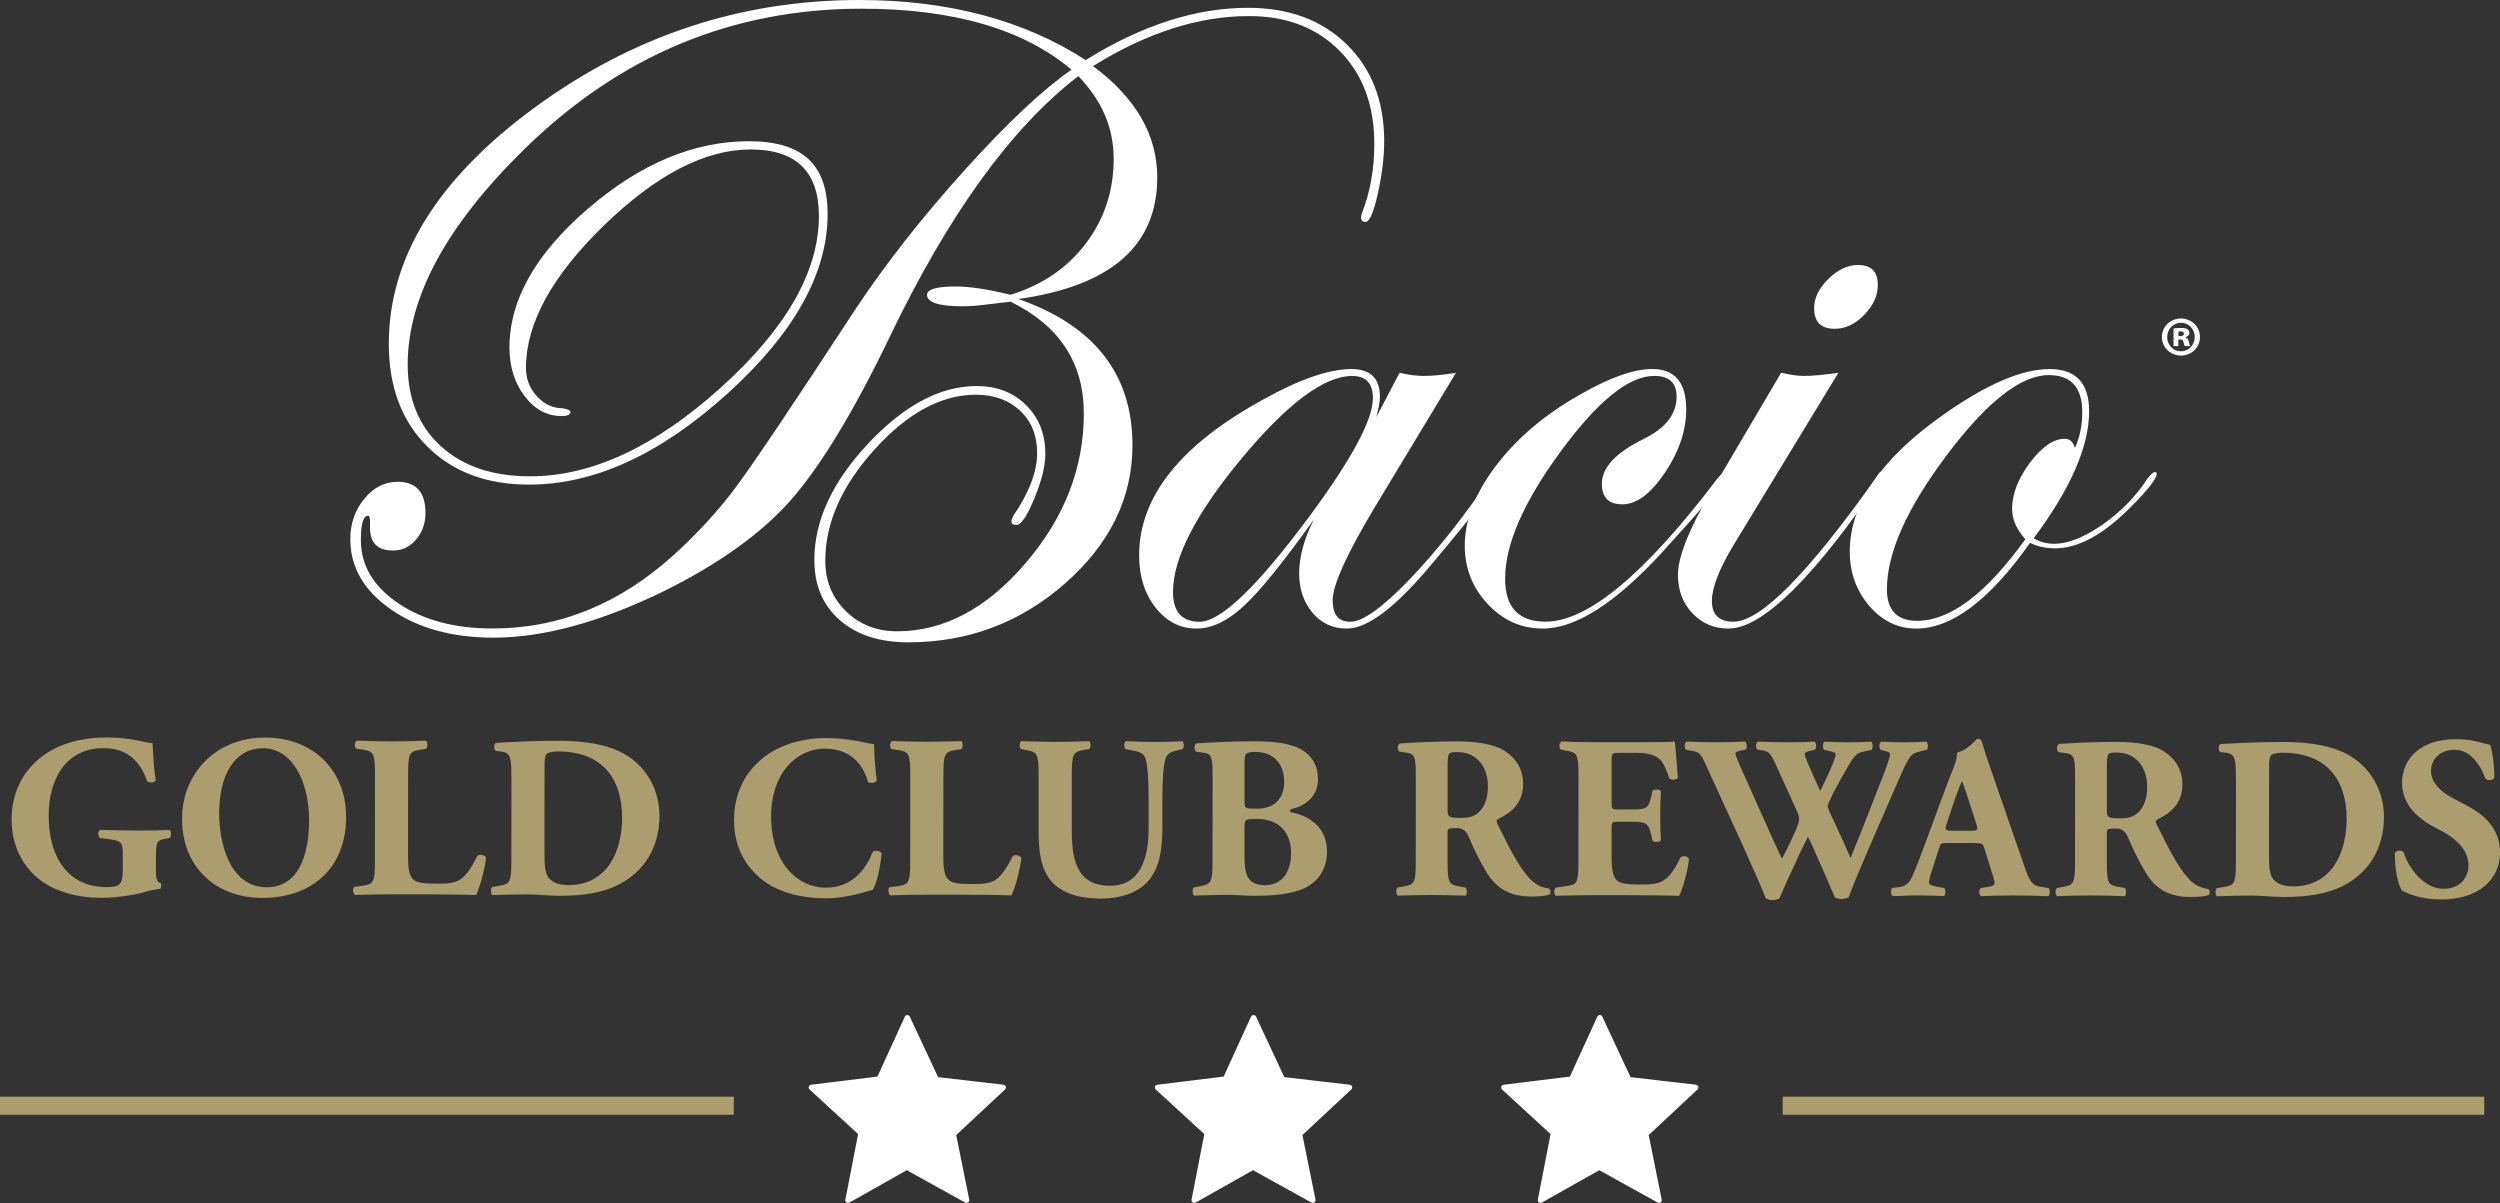 <?xml version="1.0" encoding="UTF-8"?><svg xmlns="http://www.w3.org/2000/svg" viewBox="0 0 729.36 350.96"><rect x="0" y="0" width="729.36" height="350.96" fill="#333333" stroke="none"/><g style="isolation:isolate;"><g id="a"><rect x="520.09" y="319.95" width="204.67" height="5.27" style="fill:#ad9e6e; stroke-width:0px;"/><polyline points="0 319.95 214.08 319.95 214.08 325.22 0 325.22" style="fill:#ad9e6e; stroke-width:0px;"/><g style="isolation:isolate; mix-blend-mode:multiply;"><path d="m45.47,253.22c0,2.84.13,4.19,1.42,4.46.27.27.2,1.42-.2,1.62-1.15.2-2.91.4-4.73,1.01-2.37.74-8.18,1.62-11.97,1.62-4.6,0-8.52-.48-13.31-2.38-7.91-3.18-13.31-10.69-13.3-20.42,0-8.45,3.8-15.88,11.91-20.41,4.6-2.5,10.08-3.57,15.82-3.57,7.5,0,11.22,1.63,13.38,1.63.2,2.03.27,6.76.94,10.88-.27.74-2.1.81-2.57.13-2.16-6.36-6.42-9.54-12.7-9.54-10.75,0-15.96,8.91-15.96,19.59,0,9.67,3.3,15.41,7.69,18.39,3.24,2.16,6.76,2.57,9.26,2.57,3.85,0,4.67-.74,4.67-5.13v-4.26c0-3.65-.4-4.06-3.64-4.53l-2.97-.41c-.74-.41-.74-1.96,0-2.37,4.8.14,8.11.21,11.42.21,3.25,0,6.56-.06,8.86-.2.54.41.54,1.96,0,2.37l-1.55.27c-2.03.4-2.43,1.01-2.44,4.66v3.79Z" style="fill:#ac9d6e; stroke-width:0px;"/><path d="m100.98,238.39c-.01,14.74-9.89,23.58-24.42,23.57-13.59,0-23.45-8.94-23.44-23.07,0-13.38,10.02-23.72,24.15-23.71,14.06,0,23.72,9.48,23.71,23.2Zm-24.25-20.09c-8.31,0-12.78,7.77-12.79,19.05,0,8.25,2.89,21.5,13.91,21.5,8.85,0,12.31-8.64,12.32-19.59,0-11.56-5.06-20.96-13.44-20.96Z" style="fill:#ac9d6e; stroke-width:0px;"/><path d="m119.03,249.69c0,3.18.27,5.34,1.14,6.42.88,1.15,2.09,1.69,7.03,1.7,6.15,0,8.04-.2,12.04-8.04.54-.68,2.09-.4,2.57.41-.34,3.52-1.97,9.12-2.91,10.95-3.58-.14-10.07-.21-15.61-.22h-9.06c-3.11,0-6.49.06-10.68.19-.61-.41-.74-1.96-.2-2.37l2.57-.34c3.04-.47,3.45-.94,3.45-7.23l.02-25.14c0-6.29-.4-6.76-3.44-7.3l-1.96-.27c-.68-.41-.67-1.96.14-2.37,3.51.14,6.89.21,10.14.21,3.24,0,6.62-.06,10-.2.54.41.54,1.96,0,2.37l-1.76.27c-3.04.54-3.45,1.01-3.45,7.3l-.02,23.66Z" style="fill:#ac9d6e; stroke-width:0px;"/><path d="m149.2,227.27c0-6.42-.13-7.71-3.24-8.05l-1.28-.13c-.68-.34-.67-2.3.14-2.37,5.68-.33,10.95-.6,18.12-.6,5.54,0,11.09.55,15.75,2.24,8.85,3.18,13.71,11.16,13.71,19.61,0,9.06-4.34,16.35-12.11,20.2-4.6,2.3-10.14,3.17-17.11,3.17-3.18,0-6.56-.41-8.99-.41-3.24,0-6.69.06-10.55.2-.54-.41-.54-2.03,0-2.37l2.1-.34c3.04-.54,3.45-1.01,3.45-7.23l.02-23.93Zm9.65,21.43c0,3.72.13,6.15,1.35,7.57,1.22,1.35,3.18,1.96,5.61,1.96,11.69,0,15.69-10.4,15.69-19.59,0-12.17-6.41-19.4-18.64-19.41-1.83,0-3.11.34-3.52.88-.41.54-.47,1.82-.48,3.92l-.02,24.67Z" style="fill:#ac9d6e; stroke-width:0px;"/><path d="m255,217.07c0,1.22.2,6.63.8,10.55-.27.81-2.1,1.08-2.57.47-1.82-6.29-6.14-9.67-12.7-9.67-7.5,0-15.55,6.41-15.56,19.86,0,13.45,7.76,20.69,15.87,20.7,8.18,0,11.97-5.87,13.8-10.47.54-.54,2.16-.34,2.57.48-.48,5-1.63,9.05-2.58,10.61-3.65,1.01-8.45,2.5-13.72,2.49-6.62,0-13.38-1.56-18.18-5.15-4.86-3.72-8.58-9.33-8.57-17.71,0-8.25,3.52-14.06,8.19-17.91,4.8-3.98,11.7-6.01,18.73-6,6.89,0,11.9,1.63,13.92,1.77Z" style="fill:#ac9d6e; stroke-width:0px;"/><path d="m275.2,249.8c0,3.18.27,5.34,1.14,6.42.88,1.15,2.09,1.69,7.03,1.69,6.15,0,8.04-.2,12.04-8.04.54-.68,2.1-.4,2.57.41-.34,3.52-1.97,9.13-2.91,10.95-3.58-.14-10.07-.21-15.61-.21h-9.06c-3.11,0-6.49.06-10.68.19-.61-.41-.74-1.96-.2-2.37l2.57-.34c3.04-.47,3.45-.94,3.45-7.23l.02-25.14c0-6.29-.4-6.76-3.44-7.3l-1.96-.27c-.68-.4-.67-1.96.14-2.37,3.51.14,6.89.21,10.14.21,3.24,0,6.62-.06,10-.2.54.41.54,1.96,0,2.37l-1.76.27c-3.04.54-3.45,1.01-3.45,7.3l-.02,23.66Z" style="fill:#ac9d6e; stroke-width:0px;"/><path d="m303,226.16c0-6.29-.4-6.76-3.44-7.3l-1.69-.34c-.54-.41-.61-1.89.14-2.3,3.24.14,6.62.21,9.87.21,3.31,0,6.62-.06,9.87-.2.54.41.54,1.89,0,2.3l-1.62.27c-3.04.61-3.45,1.08-3.45,7.37v15.61c-.02,7.91.86,16.63,11.13,16.64,8.65,0,11.29-7.56,11.3-16.82v-8.18c0-5.48-.26-10.61-1-12.37-.61-1.42-2.09-1.83-3.92-2.16l-1.82-.34c-.54-.54-.4-1.89,0-2.3,3.65.14,6.29.21,9.06.21,2.5,0,5-.06,7.57-.2.41.41.54,1.76,0,2.3l-1.22.27c-1.76.41-3.04.81-3.65,2.23-.74,1.76-1.02,6.89-1.02,12.37v7.57c0,6.35-.62,12.17-4.34,16.29-2.98,3.18-7.91,4.86-13.39,4.86-5.14,0-9.73-.82-13.38-3.79-3.51-2.91-5-7.91-4.99-15.28v-16.9Z" style="fill:#ac9d6e; stroke-width:0px;"/><path d="m353.77,227.48c0-6.83-.13-7.57-2.97-7.91l-1.83-.27c-.61-.34-.74-2.37.27-2.43,5.14-.33,10.07-.6,16.83-.6,6.49,0,10.82.75,13.79,2.51,2.9,1.76,4.66,4.6,4.66,8.59,0,5.68-4.81,7.9-6.9,8.44-.68.13-1.36.41-1.36.74,0,.2.34.4.95.54,5.34,1.15,9.87,4.67,9.93,11.23.06,6.22-3.65,9.87-7.91,11.35-4.26,1.48-9.33,1.68-13.45,1.68-2.43,0-5-.27-6.96-.27-3.31,0-6.63.06-10.48.2-.54-.41-.54-2.16,0-2.37l1.96-.4c3.04-.61,3.45-1.08,3.45-7.16l.02-23.86Zm9.31,22.18c0,5.27.67,8.58,5.94,8.59,5,0,7.64-3.85,7.64-9.32,0-5.88-3.37-10.01-9.86-10.01-3.72,0-3.72.06-3.72,2.77v7.98Zm.01-15.62c0,1.76.07,1.89,3.58,1.89,5.81,0,7.98-3.71,7.98-7.77,0-5.88-3.64-8.79-8.31-8.79-3.18,0-3.25.54-3.25,3.51v11.15Z" style="fill:#ac9d6e; stroke-width:0px;"/><path d="m413.06,227.45c0-6.76-.13-7.5-2.97-7.91l-1.82-.27c-.68-.34-.68-2.03.13-2.37,5.07-.33,10.35-.6,16.77-.6,5.74,0,10.68.89,13.25,2.44,3.92,2.3,5.95,5.68,5.94,10.01,0,6.02-4.06,8.58-7.17,10.13-.68.34-.68.74-.34,1.49,4.46,9.06,7.22,14.13,10.46,16.91,1.76,1.42,3.51,1.83,4.53,1.9.61.34.61,1.35.27,1.76-1.08.47-3.25.61-5.34.61-6.22,0-10.14-2.24-13.11-7.11-2.16-3.59-3.71-6.9-5.26-10.48-.81-1.82-1.89-2.37-3.58-2.37-2.37,0-2.5.13-2.5,1.48v8.31c0,6.22.4,6.69,3.44,7.23l1.82.34c.47.34.47,1.96,0,2.37-3.58-.14-6.69-.21-9.94-.21-3.38,0-6.35.06-9.87.2-.54-.41-.54-2.03,0-2.37l1.82-.34c3.04-.54,3.45-1.01,3.45-7.23l.02-23.93Zm9.26,8.59c0,2.37.2,2.57,4.19,2.57,2.43,0,3.85-.61,5.14-1.89,1.15-1.15,2.44-3.31,2.44-7.3,0-6.08-3.58-10.01-8.85-10.01-2.77,0-2.77.2-2.91,3.45v13.18Z" style="fill:#ac9d6e; stroke-width:0px;"/><path d="m470.18,234.12c0,1.89.07,2.03,1.89,2.03h4.66c3.51,0,4.26-.47,5-3.71l.34-1.69c.47-.54,2.16-.54,2.5.07-.13,2.16-.2,4.6-.21,7.17,0,2.57.06,5,.2,7.17-.34.61-2.03.67-2.5.06l-.34-1.69c-.74-3.24-1.49-3.79-5-3.79h-4.66c-1.83,0-1.89.06-1.89,2.09v8.04c0,3.11.26,5.27,1.07,6.42.88,1.22,2.16,1.76,7.1,1.76,5.88,0,8.18-.2,11.9-7.83.54-.74,2.23-.47,2.5.34-.27,3.52-1.9,8.99-2.84,10.81-3.58-.14-10.07-.21-15.62-.22h-8.79c-3.25,0-6.56.06-11.63.19-.54-.41-.54-2.03,0-2.37l3.18-.47c3.04-.4,3.45-.88,3.45-7.09l.02-25.21c0-6.15-.4-6.63-3.44-7.17l-1.69-.34c-.61-.4-.54-1.96.14-2.37,3.18.14,6.49.21,9.73.21h14.33c4.33.01,8.18-.05,9.06-.19.07,1.08.54,5.95.87,10.48-.27.74-1.83.88-2.5.27-.74-2.37-1.69-4.4-2.56-5.34-1.28-1.29-3.31-2.1-6.63-2.1h-5.41c-2.23,0-2.23.13-2.23,2.63v11.83Z" style="fill:#ac9d6e; stroke-width:0px;"/><path d="m560.1,219.24c-1.56.4-2.3.88-2.77,1.48-.74,1.08-1.96,3.24-3.72,7.5-3.38,7.91-10.96,24.73-14.28,33.52-.41.34-1.35.54-2.23.54-.74,0-1.35-.21-1.82-.54-.74-1.62-1.69-4.06-2.56-5.95l-2.84-6.42c-.94-2.16-1.82-4.19-2.43-5.21-.61,1.15-1.42,2.77-2.3,4.66l-3.18,6.89c-1.08,2.16-1.76,4.12-2.84,6.35-.34.34-1.22.54-2.23.54-.74,0-1.15-.21-1.76-.54-1.08-2.84-3.78-8.93-6.07-14l-11.07-24.21c-1.76-4.06-2.23-4.46-4.46-4.8l-1.69-.34c-.54-.68-.47-2.03.27-2.37,2.5.14,5.34.21,8.79.21,2.97,0,5.61-.06,8.18-.2.54.27.81,1.96.13,2.37l-1.22.2c-1.22.2-1.69.54-1.69,1.01s1.35,3.65,3.51,8.38l6.68,14.94c1.89,4.19,2.56,5.61,3.38,7.24.81-1.49,1.89-3.52,3.25-6.55l.88-1.96c.47-1.08.88-2.57.88-2.97,0-.41-.13-1.15-.4-1.82l-6.48-14.27c-1.55-3.38-2.02-3.79-4.59-4.13l-.68-.07c-.68-.54-.54-2.1.2-2.37,2.91.14,5.54.21,8.52.21,3.45,0,6.02-.06,7.78-.2.81.2.74,2.03.27,2.37l-1.15.27c-.81.13-1.83.47-1.83.94,0,.54.34,1.29.61,2.03l2.03,4.67c.61,1.42,1.28,2.91,1.89,4.13.68-1.42,1.35-2.77,2.03-4.26l.61-1.35c1.22-2.57,1.83-4.59,1.83-5,0-.47-.27-.68-1.35-.95l-2.03-.48c-.47-.47-.41-2.03.2-2.37,1.96.14,4.39.21,6.62.21,2.64,0,5.14-.06,6.9-.2.54.34.67,1.96.07,2.43l-1.89.4c-2.3.47-2.77.74-5.14,4.79-1.62,2.77-3.31,5.88-4.2,7.64-.61,1.22-1.49,3.17-1.49,3.51,0,.2.07.61.54,1.69l3.17,6.83c1.62,3.79,2.56,5.68,2.97,6.63,3.25-7.84,6.43-16.22,9.68-24.46.47-1.15,1.83-5,1.83-5.74,0-.47-.4-.74-1.28-.95l-1.49-.41c-.54-.61-.4-2.03.21-2.37,2.16.14,4.87.21,6.89.21,2.37,0,4.33-.06,6.22-.2.61.34.67,1.83.2,2.37l-2.03.47Z" style="fill:#ac9d6e; stroke-width:0px;"/><path d="m567.99,245.95c-1.62,0-1.82.07-2.23,1.35l-2.51,7.84c-.41,1.35-.48,1.89-.48,2.43,0,.41.54.81,2.43,1.15l2.03.34c.41.47.54,2.03-.13,2.37-2.37-.14-5.07-.14-7.91-.21-2.3,0-3.85.2-6.96.2-.74-.41-.68-1.83-.2-2.37l1.83-.2c1.62-.2,3.04-.74,4.13-3.38,1.22-2.7,2.37-5.95,4.2-10.81l6.09-16.49c1.63-4.26,2.84-6.62,2.64-8.58,3.25-.74,5.75-4.05,5.88-4.05.88,0,1.29.34,1.55,1.35.54,1.96,1.35,4.46,3.04,9.26l9.18,26.51c1.42,4.05,2.02,5.54,4.53,6.02l2.57.41c.4.34.54,1.96-.07,2.37-3.24-.14-6.89-.21-10.41-.21-3.38,0-6.02.06-9.13.2-.74-.41-.88-1.83-.13-2.37l2.16-.34c1.55-.27,1.83-.74,1.83-1.15,0-.47-.47-2.1-1.28-4.6l-1.82-5.82c-.34-1.08-.88-1.22-3.25-1.22h-7.57Zm7.23-3.58c1.55,0,1.96-.2,1.36-1.96l-1.75-5.48c-.95-2.91-1.82-5.68-2.43-7.1-.68,1.49-1.76,4.33-2.78,7.43l-1.69,5.07c-.68,1.82-.27,2.03,1.42,2.03h5.88Z" style="fill:#ac9d6e; stroke-width:0px;"/><path d="m605.39,227.59c0-6.76-.13-7.5-2.97-7.91l-1.83-.27c-.67-.34-.67-2.03.14-2.37,5.07-.33,10.35-.6,16.77-.6,5.74,0,10.68.89,13.25,2.44,3.92,2.3,5.95,5.68,5.94,10.01,0,6.02-4.06,8.58-7.17,10.13-.68.34-.68.74-.34,1.49,4.46,9.06,7.22,14.13,10.46,16.91,1.76,1.42,3.51,1.83,4.53,1.9.61.34.61,1.35.27,1.76-1.08.47-3.25.61-5.34.61-6.22,0-10.14-2.24-13.11-7.11-2.16-3.59-3.71-6.9-5.26-10.48-.81-1.82-1.89-2.37-3.58-2.37-2.37,0-2.5.13-2.5,1.48v8.31c0,6.22.4,6.69,3.44,7.23l1.82.34c.47.34.47,1.96,0,2.37-3.58-.14-6.69-.21-9.94-.21-3.38,0-6.35.06-9.87.2-.54-.41-.54-2.03,0-2.37l1.83-.34c3.04-.54,3.45-1.01,3.45-7.23l.02-23.93Zm9.26,8.59c0,2.37.2,2.57,4.19,2.57,2.43,0,3.85-.61,5.14-1.89,1.15-1.15,2.44-3.31,2.44-7.3,0-6.08-3.58-10.01-8.85-10.01-2.77,0-2.77.2-2.91,3.45v13.18Z" style="fill:#ac9d6e; stroke-width:0px;"/><path d="m652.31,227.62c0-6.42-.13-7.71-3.24-8.05l-1.28-.13c-.67-.34-.67-2.3.14-2.37,5.68-.33,10.95-.6,18.12-.6,5.54,0,11.08.55,15.75,2.24,8.85,3.18,13.71,11.16,13.71,19.61,0,9.06-4.34,16.35-12.11,20.2-4.6,2.3-10.14,3.17-17.1,3.17-3.18,0-6.55-.41-8.99-.41-3.25,0-6.69.06-10.55.2-.54-.41-.54-2.03,0-2.37l2.1-.34c3.04-.54,3.45-1.01,3.45-7.23l.02-23.93Zm9.65,21.44c0,3.72.13,6.15,1.35,7.57,1.22,1.35,3.18,1.96,5.61,1.97,11.7,0,15.69-10.4,15.7-19.59,0-12.17-6.41-19.4-18.64-19.41-1.83,0-3.11.34-3.52.88s-.47,1.82-.47,3.92l-.02,24.67Z" style="fill:#ac9d6e; stroke-width:0px;"/><path d="m712.32,262.41c-6.22,0-10.07-1.77-11.49-2.58-1.28-1.49-2.16-6.36-2.16-10.95.47-.88,2.03-.95,2.57-.2,1.35,4.39,5.87,10.62,11.62,10.62,5,0,7.3-3.44,7.31-6.82,0-5.47-5.13-8.72-9.19-10.75-4.87-2.44-10.13-6.49-10.2-13.19,0-7.64,5.89-12.9,15.69-12.9,2.23,0,5,.27,7.71,1.09.88.27,1.49.4,2.3.54.54,1.49,1.21,5.14,1.21,9.67-.34.81-2.03.88-2.63.2-1.15-3.45-4.05-8.38-8.92-8.39-4.46,0-6.9,2.9-6.9,6.28,0,3.11,2.77,5.95,6.15,7.71l4.46,2.37c4.19,2.23,9.53,6.16,9.52,13.59,0,8.31-6.84,13.72-17.04,13.71Z" style="fill:#ac9d6e; stroke-width:0px;"/></g><path d="m403.83,41.2c0,4.63-.63,9.73-1.85,15.25-1.23,5.53-2.43,8.29-3.57,8.29-.89,0-1.33-.44-1.33-1.34,0-.26.08-.66.26-1.2,2.42-6.23,3.61-12.97,3.61-20.2,0-11.24-3.34-20.26-10.04-27.08-6.7-6.82-15.51-10.23-26.51-10.23-14.73,0-29.89,4.87-45.51,14.59,12.49,9.27,18.73,20.1,18.73,32.49,0,19.89-13.51,31.7-40.53,35.46,22.21,7.75,33.3,21.98,33.3,42.66,0,15.34-6.54,28.75-19.59,40.26-13.06,11.5-28.35,17.25-45.81,17.25-8.38,0-15.04-2.16-19.99-6.48-4.96-4.33-7.42-10.18-7.42-17.6,0-11.41,5.23-22.72,15.7-33.9,10.48-11.18,21.02-16.79,31.64-16.79,5.88,0,10.7,1.85,14.44,5.56,3.75,3.69,5.61,8.44,5.61,14.23,0,3.49-1.06,7.81-3.2,12.99-2.13,5.17-3.88,7.74-5.22,7.74-.98,0-1.47-.35-1.47-1.07,0-.36.18-.89.54-1.6,4.63-6.77,6.96-12.89,6.96-18.32,0-5.08-1.65-9.19-4.94-12.31-3.3-3.12-7.61-4.69-12.95-4.69-10.05,0-19.89,5.32-29.5,15.93-9.62,10.61-14.42,21.45-14.42,32.5,0,5.88,2.01,10.79,6.01,14.7,4.01,3.94,8.99,5.89,14.97,5.89,13.6,0,26.09-6.62,37.44-19.86,11.34-13.24,17.01-27.79,17.01-43.68,0-14.79-7.14-25.68-21.39-32.63l-7.76.93c-2.14.28-4.27.41-6.42.41-6.78,0-10.17-1.12-10.17-3.35,0-1.6,2.81-2.42,8.43-2.42,4.01,0,9.31.81,15.92,2.42,9.27-2.84,16.59-7.85,21.99-14.98,5.39-7.13,8.1-15.33,8.1-24.61s-3.44-16.98-10.29-24.21c-19.54,14.98-37.91,40.39-55.11,76.23-10.61,22.03-20.34,37.99-29.16,47.89-8.55,9.55-20.73,18.23-36.52,26.09-18.63,9.09-35.27,13.63-49.89,13.63-11.96,0-21.89-2.73-29.83-8.21-7.93-5.49-11.9-12.33-11.9-20.53,0-4.55,1.36-8.48,4.08-11.78,2.72-3.3,5.95-4.95,9.7-4.95,5.43,0,8.15,3.03,8.15,9.09,0,3.02-.92,5.61-2.74,7.75-1.82,2.14-4.07,3.21-6.76,3.21-4.63,0-6.86-2.4-6.68-7.21.09-1.96-.1-2.95-.53-2.95-1.44,0-2.14,2.38-2.14,7.1,0,7.39,3.64,13.54,10.91,18.45,7.27,4.9,16.43,7.36,27.49,7.36,19.52,0,37.23-7.22,53.09-21.66,6.87-6.24,12.84-12.78,17.93-19.6,5.08-6.82,16.72-24.14,34.91-51.96,8.83-13.29,19.44-26.79,31.83-40.53,12.4-13.73,22.79-23.5,31.17-29.29-14.09-11.85-34.51-17.79-61.27-17.79-37.63,0-70.35,13.61-98.17,40.8-22.83,22.3-34.23,43.3-34.23,63,0,9.99,3.21,17.93,9.63,23.8,6.42,5.89,15.12,8.83,26.07,8.83,17.93,0,36.46-8.6,55.58-25.82,19.13-17.21,28.69-33.93,28.69-50.15,0-12.93-6.64-19.39-19.93-19.39s-27.53,7.38-42.73,22.12c-15.2,14.75-22.81,28.62-22.81,41.62,0,3.2,1.08,5.98,3.22,8.29,2.14,2.31,4.64,3.47,7.49,3.47,1.51.27,2.27.62,2.27,1.07,0,.81-.84,1.21-2.54,1.21-4.29,0-7.9-1.93-10.83-5.81-2.95-3.87-4.42-8.62-4.42-14.22,0-13.82,7.62-27.3,22.86-40.44,15.26-13.13,30.91-19.71,46.96-19.71s23,7.09,23,21.26c0,17.3-9.77,34.79-29.3,52.44-19.52,17.65-38.78,26.48-57.78,26.48-12.4,0-22.31-3.72-29.77-11.17-7.45-7.45-11.17-17.41-11.17-29.9,0-25.24,14.25-48.26,42.74-69.08C184.67,10.41,216.17,0,250.68,0c25.94,0,47.97,5.85,66.06,17.52,16.33-10.15,32.11-15.24,47.36-15.24,11.96,0,21.56,3.57,28.83,10.7,7.26,7.13,10.9,16.54,10.9,28.22" style="fill:#fff; stroke-width:0px;"/><path d="m437.42,138.38c0,1.88-6.51,10.54-19.54,25.98-10.54,12.69-18.85,19.02-24.92,19.02-4.1,0-7.47-1.53-10.05-4.61-2.58-3.08-3.89-6.93-3.89-11.57s1.44-10.04,4.29-15.64c-8.92,12.47-15.74,20.91-20.48,25.27-4.72,4.37-9.31,6.55-13.77,6.55-4.73,0-8.69-2.03-11.91-6.09-3.21-4.05-4.81-9.15-4.81-15.3,0-17.12,12.09-32.27,36.26-45.47,10.59-5.91,19.16-8.85,25.67-8.85,5.53,0,8.31,2.68,8.31,8.04,0,1.52-.37,3.52-1.08,6.03l6.82-12.98c2.68.63,5.04.92,7.09.92,2.41,0,5.53-.3,9.36-.92l-23.67,39.19c-8.22,13.72-12.3,22.79-12.3,27.15s1.74,6.29,5.22,6.29,9.28-4.1,17.13-12.26c7.86-8.18,15.85-18.25,23.98-30.22.53-.89,1.03-1.33,1.47-1.33.54,0,.8.26.8.81m-36.85-22.14c0-4.37-2-6.57-6.03-6.57-8.2,0-18.96,8.04-32.3,24.09-13.33,16.05-20,29.03-20,38.93,0,5.79,2.59,8.69,7.76,8.69,6.14,0,16.8-10.21,31.95-30.63,12.41-16.77,18.6-28.28,18.6-34.52" style="fill:#fff; stroke-width:0px;"/><path d="m504.03,138.38c0,1.17-6.29,8.65-18.87,22.5-13.74,15-25.43,22.5-35.07,22.5-6.25,0-11.6-2.39-16.06-7.15-4.47-4.78-6.7-10.47-6.7-17.06,0-7.49,3.03-15.25,9.09-23.27,6.08-8.02,14.22-14.95,24.49-20.75,8.64-4.98,15.69-7.49,21.13-7.49,6.6,0,9.9,3.93,9.9,11.77,0,6.15-2.07,12.31-6.21,18.47-4.15,6.16-8.28,9.23-12.38,9.23s-6.01-2-6.01-6.02c0-4.74,4.11-9.1,12.3-13.11,6.34-3.12,9.5-7.22,9.5-12.3,0-4.02-2.19-6.03-6.56-6.03-7.41,0-16.49,7.37-27.28,22.07-10.8,14.71-16.19,27.06-16.19,37.06,0,8.39,3.93,12.57,11.78,12.57,12.33,0,29.01-13.88,50.08-41.67,1.16-1.41,2.01-2.13,2.54-2.13.36.09.54.35.54.8" style="fill:#fff; stroke-width:0px;"/><path d="m549.77,138.38c-.09.26-.53.98-1.33,2.14l-5.76,7.9c-16.78,23.31-29.6,34.96-38.42,34.96-4.2,0-7.71-1.49-10.52-4.48-2.82-2.98-4.21-6.71-4.21-11.16,0-5.18,3.06-13.03,9.23-23.55l20.87-35.44c2.75.63,4.95.93,6.54.93,2.41,0,5.8-.3,10.17-.93l-30.36,49.89c-4.38,7.22-6.55,12.8-6.55,16.73s2.09,6.01,6.29,6.01c7.94,0,21.92-14.15,41.92-42.47.44-.89.89-1.33,1.34-1.33.53,0,.8.26.8.81m-1.93-55.31c0,3.12-1.32,6.04-3.95,8.76-2.63,2.72-5.51,4.08-8.63,4.08-4.02,0-6.01-2.01-6.01-6.02,0-2.96,1.38-5.78,4.13-8.5,2.77-2.72,5.66-4.09,8.7-4.09,3.83,0,5.75,1.93,5.75,5.77" style="fill:#fff; stroke-width:0px;"/><path d="m629.22,138.24c0,1.42-2.63,4.75-7.9,10-7.86,7.83-15.08,11.73-21.69,11.73-2.76,0-5.22-.52-7.37-1.6-11.77,16.68-22.84,25.01-33.18,25.01-5.36,0-9.93-2.2-13.73-6.61-3.79-4.43-5.69-9.7-5.69-15.86,0-13.72,9.01-26.97,27.03-39.73,12.67-9.01,23.1-13.51,31.3-13.51,7.67,0,11.5,4.12,11.5,12.32,0,10.26-5.4,22.61-16.18,37.05,1.79,1.07,3.78,1.6,6.03,1.6,4,0,8.7-1.86,14.06-5.59,5.37-3.74,9.74-8.23,13.13-13.46,1-1.25,1.71-1.88,2.15-1.88.35,0,.54.18.54.54m-21.73-17.99c0-7.21-3.25-10.83-9.76-10.83-8.12,0-18.02,7.75-29.7,23.27-11.69,15.52-17.53,28.59-17.53,39.19,0,6.14,2.95,9.23,8.82,9.23,9.64,0,20.15-7.94,31.57-23.81-2.58-2.86-3.87-5.8-3.87-8.83,0-4.37,1.75-8.88,5.22-13.51,3.48-4.64,6.87-6.96,10.17-6.96,1.43,0,2.4.88,2.94,2.67,1.42-3.11,2.14-6.59,2.14-10.43" style="fill:#fff; stroke-width:0px;"/><polygon points="264.71 296.92 273.14 314.99 292.7 317.25 278.12 330.86 282.01 350.16 264.55 340.5 247.41 350.16 251.21 330.57 236.72 317.25 256.52 314.82 264.71 296.92" style="fill:#fff; fill-rule:evenodd; stroke-width:0px;"/><path d="m265.43,296.6l8.25,17.65,19.1,2.21c.44.05.76.44.7.88-.02.21-.12.4-.28.52l-14.23,13.28,3.81,18.86c.08.42-.2.84-.62.93-.21.04-.41,0-.58-.09l-17.03-9.44-16.75,9.45c-.39.21-.87.07-1.08-.3-.1-.17-.12-.36-.09-.54l3.72-19.15-14.16-13.01c-.32-.3-.35-.81-.05-1.13.14-.14.31-.22.49-.25l19.36-2.38,8-17.5c.19-.39.66-.57,1.06-.39.18.09.32.24.39.41m7,18.73l-7.71-16.52-7.45,16.26c-.1.28-.35.49-.66.53l-18.09,2.23,13.2,12.14c.21.17.32.46.26.75l-3.47,17.9,15.65-8.82c.22-.13.51-.14.76,0l15.96,8.83-3.55-17.56c-.07-.28.01-.58.23-.79l13.32-12.43-17.83-2.06h0c-.27-.04-.5-.2-.62-.46" style="fill:#fff; fill-rule:evenodd; stroke-width:0px;"/><polygon points="365.72 296.92 374.16 314.99 393.71 317.25 379.12 330.86 383.01 350.16 365.56 340.5 348.42 350.16 352.22 330.58 337.72 317.25 357.52 314.82 365.72 296.92" style="fill:#fff; fill-rule:evenodd; stroke-width:0px;"/><path d="m366.45,296.6l8.24,17.65,19.1,2.21c.44.05.75.44.71.88-.03.21-.13.39-.29.52l-14.23,13.28,3.81,18.86c.08.42-.2.84-.62.93-.21.04-.4,0-.57-.09l-17.04-9.44-16.76,9.45c-.39.22-.86.07-1.08-.3-.09-.17-.13-.36-.09-.54l3.72-19.15-14.17-13.01c-.32-.3-.34-.81-.04-1.13.13-.14.31-.22.48-.25l19.37-2.38,8-17.5c.18-.39.66-.57,1.06-.39.19.09.32.23.4.41m6.99,18.73l-7.71-16.52-7.45,16.26c-.1.28-.34.49-.66.53l-18.09,2.23,13.2,12.14c.22.17.32.46.27.75l-3.47,17.9,15.64-8.82c.24-.13.52-.14.78,0l15.94,8.83-3.54-17.56c-.07-.28.01-.58.23-.79l13.32-12.43-17.84-2.06h0c-.27-.04-.5-.2-.62-.46" style="fill:#fff; fill-rule:evenodd; stroke-width:0px;"/><polygon points="466.73 296.92 475.16 314.99 494.72 317.26 480.14 330.87 484.02 350.16 466.58 340.5 449.43 350.16 453.23 330.58 438.74 317.26 458.54 314.82 466.73 296.92" style="fill:#fff; fill-rule:evenodd; stroke-width:0px;"/><path d="m467.46,296.6l8.24,17.65,19.1,2.21c.44.05.75.44.7.88-.01.21-.12.39-.28.52l-14.22,13.28,3.8,18.86c.09.42-.19.84-.62.93-.2.04-.4,0-.57-.09l-17.03-9.44-16.76,9.45c-.38.22-.87.08-1.08-.3-.09-.17-.12-.36-.08-.54l3.71-19.15-14.16-13.01c-.32-.3-.35-.81-.05-1.13.14-.14.3-.22.49-.25l19.36-2.38,8.01-17.5c.18-.39.65-.57,1.05-.39.19.09.33.23.4.41m6.99,18.73l-7.72-16.52-7.44,16.26c-.1.28-.35.49-.66.53l-18.09,2.23,13.2,12.14c.21.17.32.46.26.75l-3.47,17.9,15.65-8.82c.23-.13.53-.14.78,0l15.94,8.83-3.54-17.56c-.07-.28,0-.58.23-.79l13.33-12.43-17.85-2.06h0c-.26-.04-.5-.2-.62-.46" style="fill:#fff; fill-rule:evenodd; stroke-width:0px;"/><path d="m641.83,98.3c0,3.04-2.43,5.44-5.54,5.44s-5.57-2.4-5.57-5.44,2.5-5.38,5.57-5.38,5.54,2.4,5.54,5.38Zm-9.57.03c0,2.3,1.73,4.16,4.03,4.16s4-1.86,4-4.16-1.7-4.16-4-4.16-4.03,1.86-4.03,4.16Zm3.26,2.66h-1.41v-5.15c.42-.06,1.18-.16,2.14-.16,1.09,0,1.57.16,1.92.38.35.22.58.61.58,1.12,0,.54-.48.99-1.15,1.18v.06c.54.19.83.61.99,1.31.16.77.29,1.06.38,1.25h-1.57c-.16-.19-.26-.64-.38-1.18-.1-.54-.38-.77-.96-.77h-.54v1.95Zm.03-2.94h.54c.61,0,1.06-.22,1.06-.67s-.35-.7-.99-.7c-.26,0-.45.03-.61.03v1.34Z" style="fill:#fff; stroke-width:0px;"/></g></g></svg>